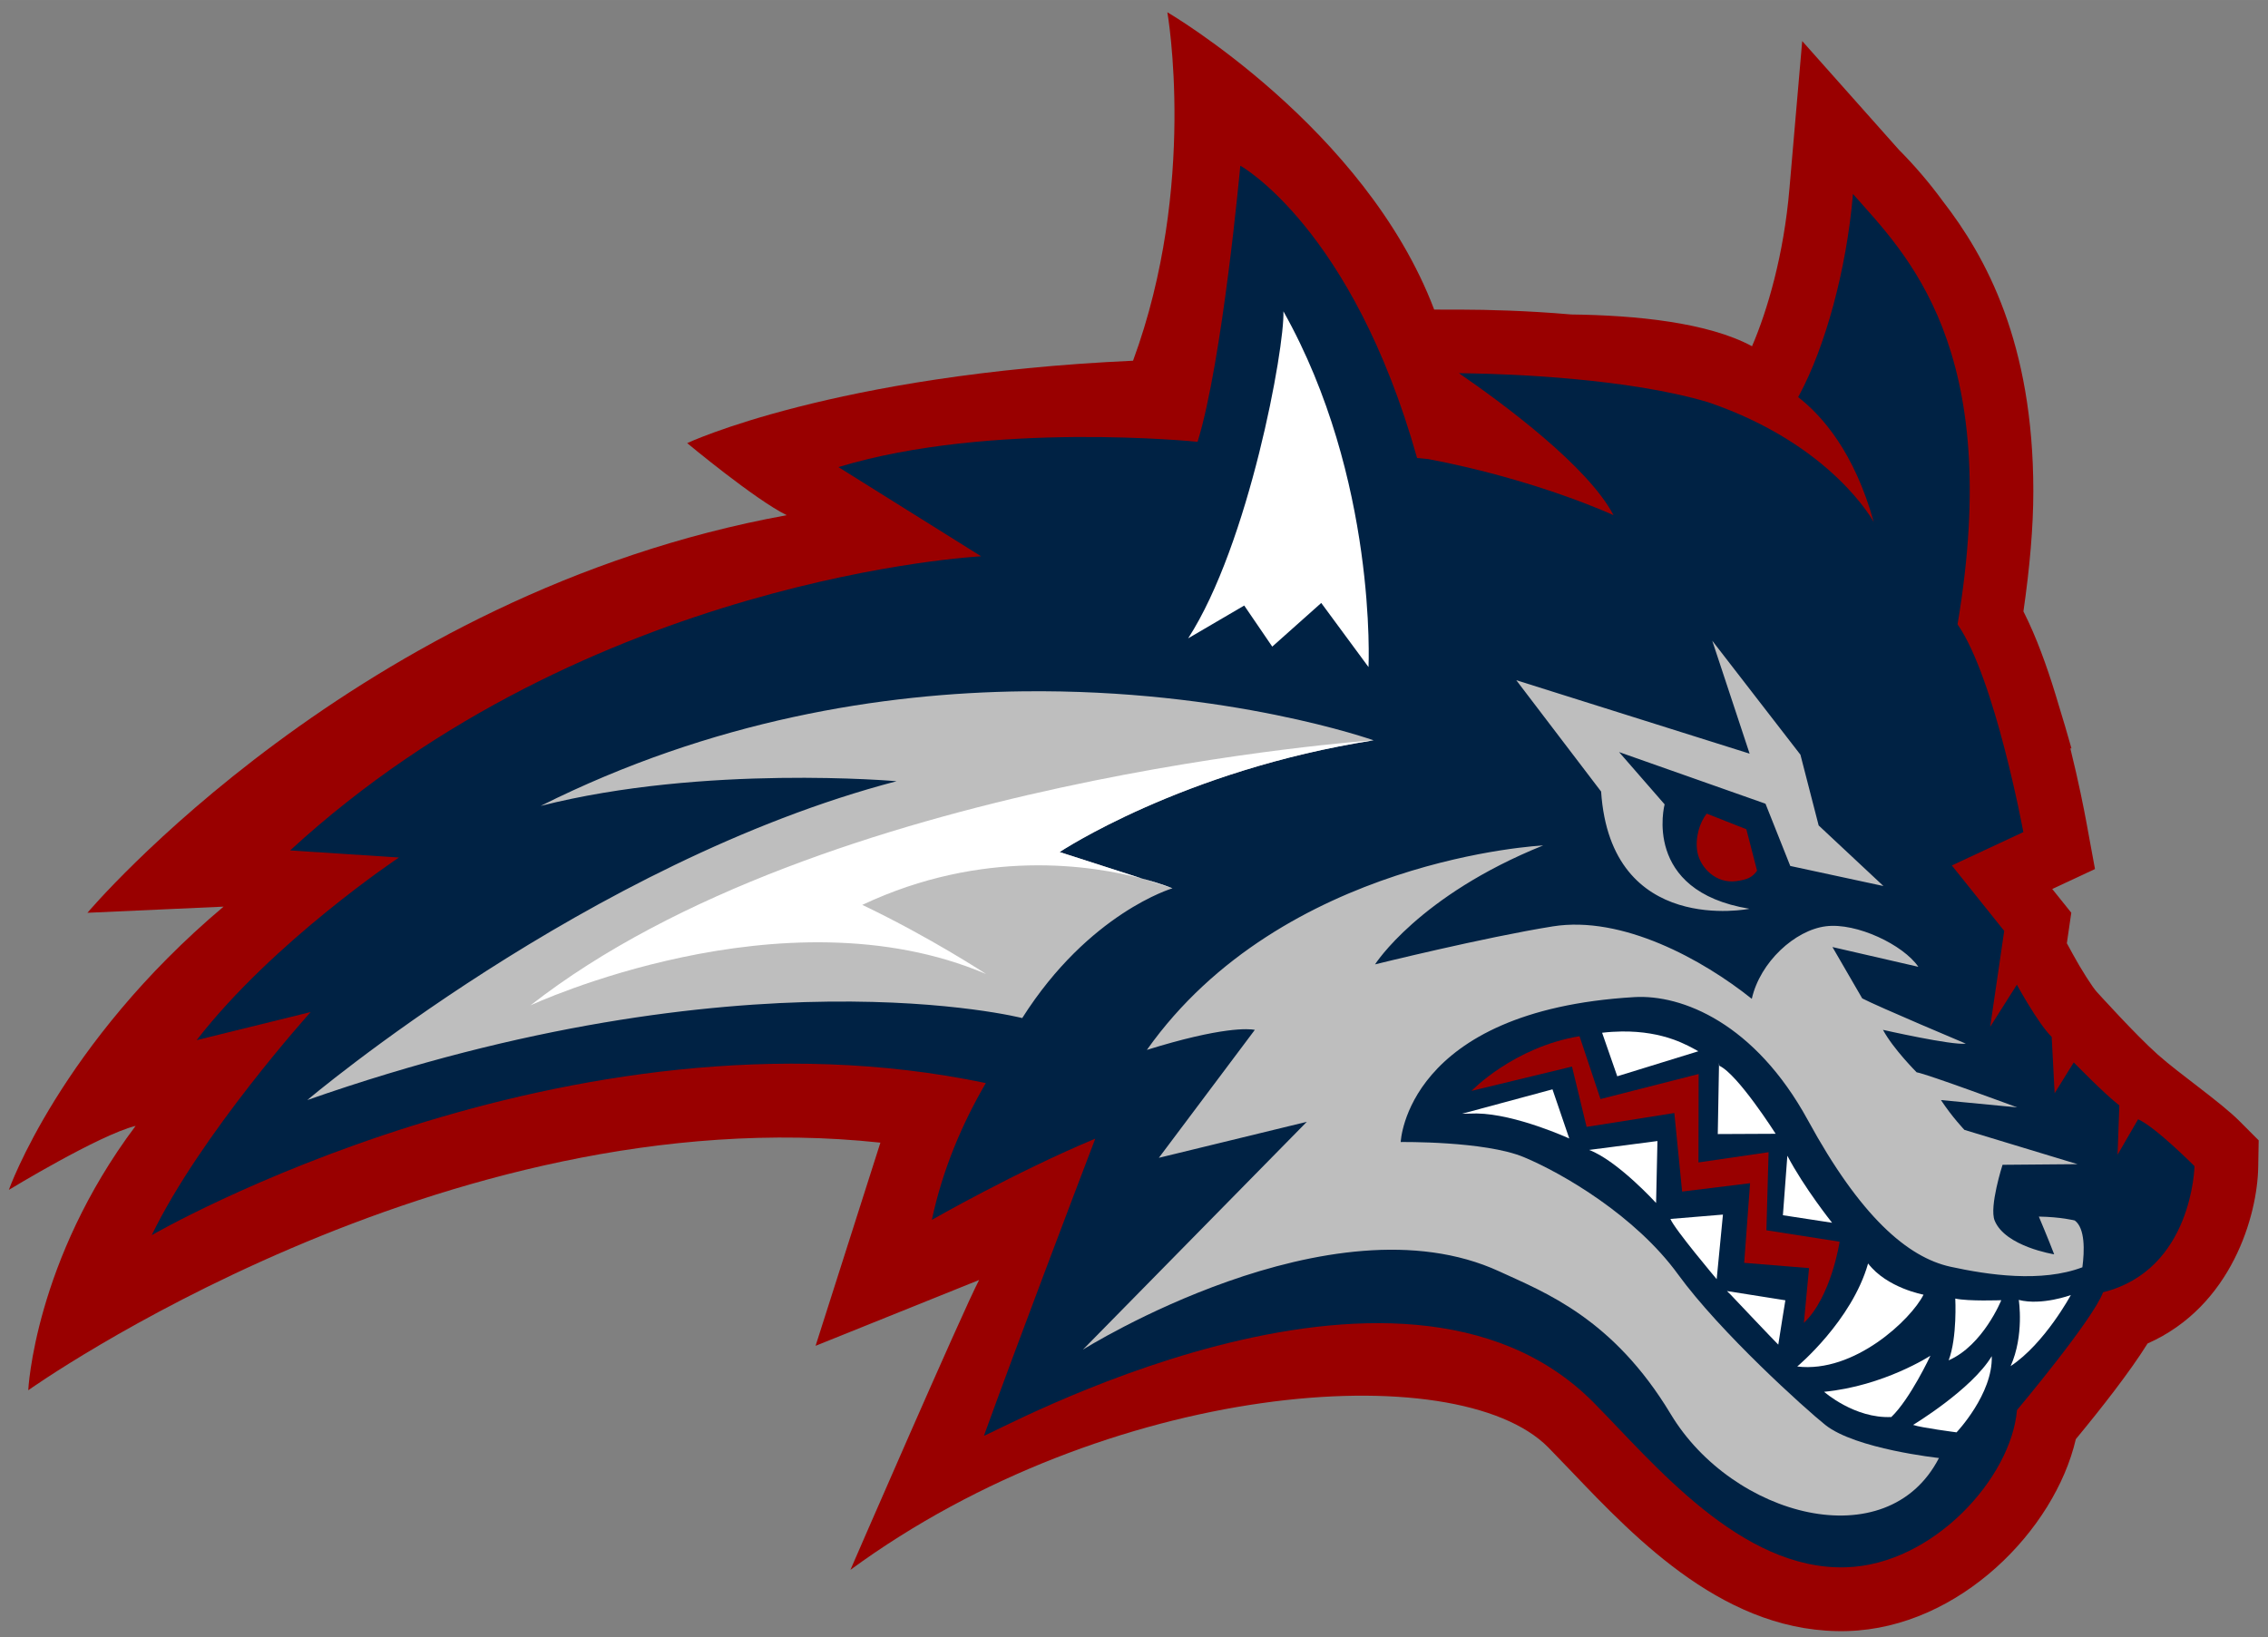 <svg xmlns="http://www.w3.org/2000/svg" height="180.51" viewBox="0 0 250 180.507" width="250"><rect x="0" y="0" width="250" height="180.507" fill="#808080" stroke="none"/><g transform="matrix(1.25 0 0 -1.25 -63.969 896.39)"><g><path d="m248.68 618.2c-1.653 1.669-5.257 4.139-7.221 5.883-1.965 1.746-5.313 5.465-5.376 5.527-0.387 0.42-1.398 2.007-2.116 3.33 0 0-0.422 0.769-0.53 0.97 0 0.018 0.392 2.691 0.392 2.691s-1.669 2.08-1.68 2.093c0.316 0.149 3.769 1.761 3.769 1.761l-0.785 4.273c-0.176 0.954-0.654 3.405-1.388 6.371h0.098c-0.353 1.26-0.732 2.549-1.123 3.813-0.745 2.537-1.634 5.136-2.657 7.331-0.088 0.191-0.17 0.355-0.255 0.53-0.068 0.138-0.13 0.277-0.2 0.408 0.556 3.854 0.873 7.428 0.873 10.601 0 13.09-4.185 20.683-7.963 25.562-1.272 1.74-2.595 3.256-3.887 4.554l-8.532 9.594-1.125-13.016c-0.491-5.831-1.946-10.764-3.299-13.905-3.902 2.108-10.278 2.733-15.933 2.802-4.04 0.351-7.558 0.421-9.494 0.426 0 0-1.296 0.003-2.602 0.006-6.078 16.042-23.53 26.228-23.53 26.228s2.681-15.242-3.025-30.739c-26.445-1.208-39.318-7.269-39.318-7.269s5.927-4.941 8.775-6.358c-37.926-6.891-61.663-35.071-61.663-35.071l12.005 0.542c-14.391-12.114-18.935-24.985-18.935-24.985s7.973 4.855 11.18 5.646c-8.936-11.908-9.468-23.32-9.468-23.32s36.525 26.005 75.145 21.841l-5.716-17.921 14.421 5.806c-1.417-2.677-11.348-25.568-11.348-25.568 22.696 16.643 53.462 18.965 61.536 10.803l2.017-2.092c5.813-6.094 13.775-14.444 24.42-14.108 9.821 0.305 18.231 8.915 20.086 16.925 2.272 2.749 4.761 5.928 6.329 8.439 7.446 3.296 9.684 11.339 9.755 15.546l0.042 2.372-1.675 1.681" fill="#900"/><path d="m239.72 618.38-1.81-3.124 0.156 4.353c-1.279 0.968-4.019 3.791-4.019 3.791l-1.687-2.722-0.259 4.967c-1.218 1.201-3.071 4.61-3.071 4.61l-2.353-3.713 1.236 8.457-4.62 5.774 6.308 2.94s-2.507 13.607-5.803 18.326c4.126 24.449-4.606 32.715-9.222 37.964-0.575-6.774-2.475-13.53-4.728-17.723-0.036-0.068-0.071-0.131-0.107-0.196 2.145-1.664 4.971-4.905 6.669-11.025 0 0-3.648 6.837-14.591 10.57-0.045 0.014-0.09 0.025-0.135 0.039-7.089 2.092-17.471 2.445-20.555 2.504-0.215 0.005-0.734 0.015-1.302 0.025 4.021-2.77 11.383-8.232 13.633-12.526 0 0-6.735 3.129-16.336 4.948-0.634 0.068-0.985 0.093-0.985 0.093-5.729 20.335-15.589 25.786-15.589 25.786s-1.569-17.26-3.769-24.356c0 0-18.19 1.866-31.67-2.231l12.583-7.87s-34.627-1.754-60.934-25.944l9.594-0.625s-11.065-7.372-17.838-16.11l10.054 2.478s-9.676-10.732-14.015-19.68c0 0 36.524 21.183 73.552 13.414-2.051-3.519-3.802-7.568-4.757-12.066 0 0 7.376 4.229 14.41 7.164-1.862-4.884-6.834-17.968-9.816-26.201 0.297-0.14 36.577 20.291 53.758 2.926 5.325-5.383 12.976-14.825 22.265-14.535 7.69 0.239 14.572 7.903 15.07 13.863 0 0 6.697 7.971 7.595 10.398 7.9 1.966 8.06 11.123 8.06 11.123s-3.422 3.445-4.972 4.136" fill="#024"/><path d="m188.13 89.707c-0.79 0.992-1.3 2.688-1.03 4.227 0.33 1.782 2.09 3.514 4.28 3.218 1.17-0.16 1.75-0.372 2.3-1.152l-1.18-4.568-4.37-1.725zm-14.02 24.543c-7.29 1.21-11.91 6.03-11.91 6.03l11.08-2.68 1.61 6.65 9.67-1.53 0.86 8.66 7.49-0.92-0.65 8.78 7.15 0.58-0.57 6.04c3.03-2.87 3.94-8.95 3.94-8.95l-8.07-1.26 0.24-8.61-7.73 1.13 0.02-9.75-10.82 2.76-2.31-6.93z" transform="matrix(.8 0 0 -.8 51.175 717.11)" fill="#900"/><path d="m188.74 70.641l4.12 12.455-25.72-8.098 9.35 12.277c1.07 16.025 16.35 12.925 16.35 12.925-11.9-1.955-9.35-11.514-9.35-11.514l-5.02-5.764 16.14 5.693 2.73 6.864 10.27 2.212-7.14-6.679-2.01-7.801-9.72-12.57zm-75.97 5.582c-15.539 0.186-34.24 3.158-53.174 12.636 18.054-4.595 39.234-2.724 39.234-2.724-33.956 8.891-64.953 35.155-64.953 35.155 48.208-16.89 78.803-9.04 78.803-9.04 7.37-11.62 16.56-14.307 16.56-14.307s-1.24-0.525-3.42-1.097l-9.02-2.901s13.58-9.035 34.61-12.32c0 0-15.94-5.675-38.64-5.402zm57.33 16.994s-28.7 1.381-43.68 22.543c8.26-2.57 11.24-2.34 11.9-2.21l-10.58 14.11 16.31-3.97-24.68 25.12s27.33-17.18 45.89-8.63c5.03 2.32 12.54 5.16 18.91 15.75 6.79 11.28 23.84 15.93 29.56 4.83 0 0-9.2-0.99-12.53-3.65-2.19-1.75-11.58-10.2-16.24-16.61-4.67-6.43-12.7-11.13-17-12.92-4.32-1.79-13.56-1.66-13.56-1.66s0.56-14.49 25.75-15.98c5.27-0.31 13.29 2.89 19.12 13.55 5.8 10.65 11 15.14 15.73 16.18 4.16 0.91 10.03 1.77 14.54 0.06 0.24-1.82 0.31-4.31-0.84-5.16 0 0-1.51-0.39-3.96-0.43 0 0 1.08 2.55 1.69 4.16 0 0-5.39-0.85-6.56-3.72-0.62-1.52 0.87-6.15 0.87-6.15l8.26-0.07-12.46-3.78s-1.33-1.38-2.59-3.29l8.41 0.81s-9.99-3.7-11.09-3.87c0 0-2.59-2.59-3.71-4.68 0 0 7.63 1.73 9.13 1.52 0 0-9.64-4.06-11.42-4.99l-3.28-5.66 9.47 2.18c-1.65-2.42-6.81-4.9-10.2-4.47-3.4 0.43-7.25 3.94-8.16 8-5.44-4.35-14.28-9.21-21.93-7.99-7.56 1.21-19.6 4.19-19.6 4.19s4.8-7.582 18.53-13.113z" transform="matrix(.8 0 0 -.8 51.175 717.11)" fill="#bebebe"/><path d="m141.47 34.324c0.15 4.005-3.79 25.665-10.5 36.057l6.18-3.617 3.09 4.531 5.4-4.815 5.21 7.069s0.99-20.775-9.38-39.225zm9.94 47.301s-60.875 4.152-92.935 29.225c0 0 27.858-12.992 50.215-3.46 0 0-6.12-4.03-13.639-7.619 13.289-6.268 25.339-4.372 30.909-2.88l-9.16-2.946s13.58-9.035 34.61-12.32zm-25.45 15.266l3.28 1.054s-1.21-0.499-3.28-1.054zm52.79 16.839c-0.67 0.01-1.39 0.05-2.15 0.14l1.67 4.8 8.94-2.76c-1.13-0.61-3.74-2.24-8.46-2.18zm10.74 3.46l-0.14 7.85 6.38-0.03s-4.17-6.57-6.21-7.5l-0.03-0.32zm-18.36 2.92l-9.97 2.69 1.62-0.03c4.31 0.06 10.2 2.76 10.2 2.76l-1.85-5.42zm11.57 5.7l-7.53 0.98c3.15 1.2 7.38 5.85 7.38 5.85l0.15-6.83zm14.32 1.62l-0.49 6.56 5.42 0.83s-3.09-3.87-4.93-7.39zm-7.1 6.49l-5.79 0.48c0.45 1.13 5.1 6.64 5.1 6.64l0.69-7.12zm16 5.39c-1.8 6.34-7.81 11.36-7.81 11.36 6.28 0.76 12.55-5.18 13.92-7.92 0 0-4.03-0.73-6.11-3.44zm-15.56 3.04l0.41 0.4c0.53 0.56 4.55 4.81 5.25 5.51 0.14-0.95 0.78-4.89 0.78-4.89l-6.44-1.02zm37.91 0.44s-3.19 1.19-5.74 0.54c0 0 0.62 3.9-0.9 7.3 3.76-2.49 6.64-7.84 6.64-7.84zm-12.74 0.39s0.23 4.27-0.73 6.81c3.8-1.66 5.8-6.63 5.8-6.63s-3.63 0.14-5.07-0.18zm-2.74 6.3s-5.11 3.34-11.72 3.98c0 0 3.36 2.97 7.41 2.78 2.09-2 4.31-6.76 4.31-6.76zm6.76 0.05c-2.21 3.68-8.67 7.58-8.67 7.58 0.86 0.31 4.79 0.82 4.79 0.82s4.02-4.23 3.88-8.4z" transform="matrix(.8 0 0 -.8 51.175 717.11)" fill="#fff"/></g></g><script xmlns=""/></svg>